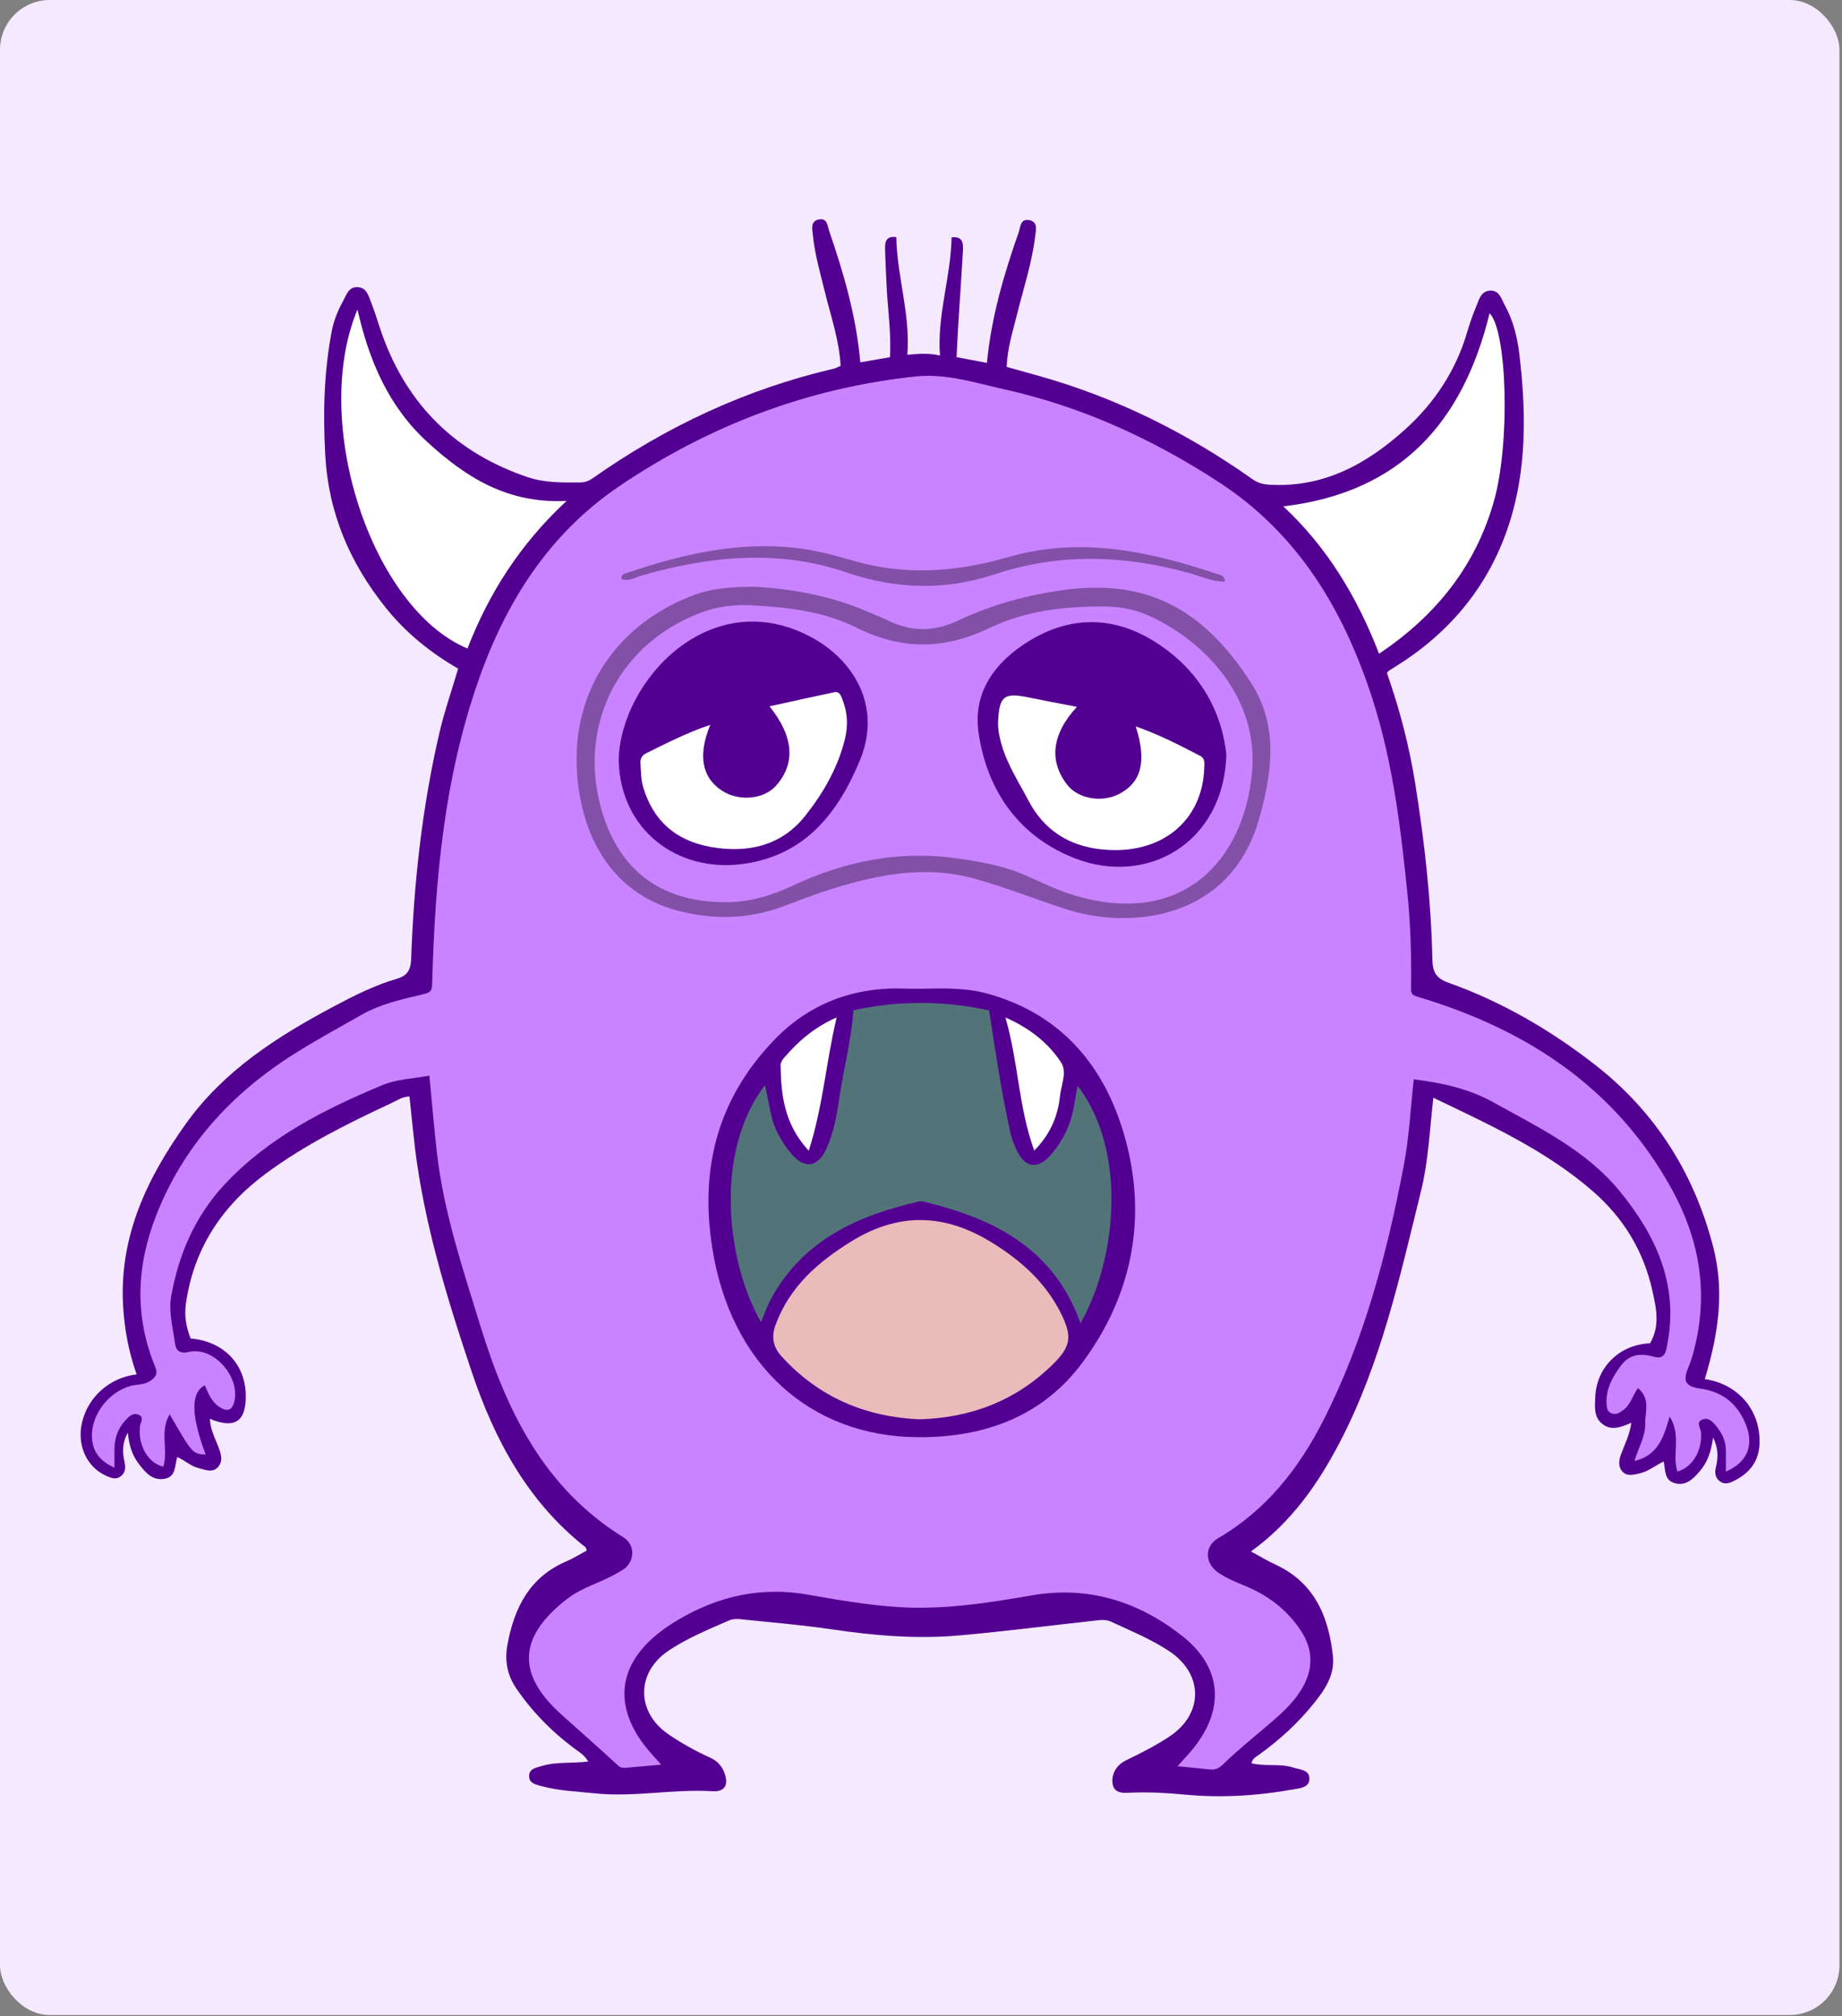 <?xml version="1.0" encoding="utf-8"?>
<svg xmlns="http://www.w3.org/2000/svg" fill="none" height="100%" overflow="visible" preserveAspectRatio="none" style="display: block;" viewBox="0 0 222 243" width="100%">
<rect x="0" y="0" width="222" height="243" fill="#808080" stroke="none"/>
<g id="Frame 6">
<rect fill="#F5E9FF" height="242.84" rx="6.003" width="221.694"/>
<g id="Group">
<path d="M150.766 186.974C151.956 187.615 152.816 188.138 153.723 188.558C158.427 190.735 160.128 194.804 160.643 199.58C160.881 201.788 159.747 203.529 158.433 205.174C156.503 207.589 154.256 209.655 151.753 211.458C151.414 211.703 150.963 211.884 150.829 212.495C152.501 212.926 154.264 212.488 155.904 213.029C156.673 213.283 157.768 213.254 157.807 214.308C157.849 215.417 156.72 215.497 155.959 215.634C151.606 216.415 147.213 216.697 142.806 216.276C140.747 216.079 138.696 215.963 136.632 216.028C135.636 216.06 134.34 216.285 134.107 215.043C133.89 213.887 134.505 212.734 135.691 212.157C137.496 211.279 139.286 210.381 140.96 209.266C145.08 206.525 145.056 201.725 140.902 198.98C138.708 197.53 136.284 196.539 133.911 195.44C133.314 195.163 132.711 195.225 132.106 195.29C126.621 195.893 121.146 196.599 115.651 197.091C110.522 197.552 105.414 197.122 100.318 196.369C96.627 195.823 92.9 195.518 89.185 195.133C88.757 195.089 88.264 195.111 87.88 195.28C85.384 196.375 82.85 197.401 80.572 198.93C76.641 201.568 76.657 206.368 80.596 209.033C82.168 210.096 83.819 211.026 85.549 211.803C86.419 212.194 87.005 212.799 87.322 213.69C87.826 215.11 87.366 215.961 85.869 215.869C81.124 215.578 76.409 216.618 71.669 216.12C69.513 215.892 67.334 215.826 65.225 215.243C64.575 215.063 63.81 214.923 63.771 214.099C63.726 213.129 64.633 213.037 65.288 212.832C67.046 212.285 68.909 212.547 70.898 212.285C70.407 211.45 69.716 211.088 69.126 210.646C66.427 208.623 64.102 206.246 62.206 203.45C61.114 201.84 60.806 200.093 61.159 198.194C61.98 193.759 63.822 190.066 68.246 188.173C69.102 187.807 69.897 187.3 70.709 186.867C70.648 186.676 70.648 186.532 70.579 186.478C63.587 180.986 59.58 173.459 56.844 165.302C54.085 157.074 51.502 148.751 50.249 140.112C49.867 137.476 49.647 134.816 49.35 132.14C48.494 132.158 47.842 132.627 47.153 132.948C41.893 135.401 36.694 137.983 32.016 141.451C26.735 145.366 23.344 150.482 22.405 157.11C22.192 158.615 22.441 159.967 22.977 161.311C26.926 161.633 29.568 164.364 29.622 168.145C29.667 171.315 28.299 172.241 25.296 170.989C25.343 172.213 25.879 173.25 26.298 174.316C26.635 175.17 26.939 176.092 26.251 176.825C25.588 177.53 24.716 177.124 23.897 176.916C22.956 176.677 22.273 175.981 21.364 175.597C21.028 176.626 21.264 178.001 19.787 178.224C18.354 178.441 17.53 177.455 16.771 176.477C15.937 175.405 15.533 174.143 15.414 172.656C14.706 173.868 14.755 175.025 15.004 176.17C15.147 176.827 15.143 177.403 14.623 177.856C14.015 178.386 13.38 178.123 12.753 177.838C10.406 176.766 9.23 174.096 9.903 171.355C10.652 168.305 13.247 166.005 16.47 165.634C15.495 162.903 14.98 160.103 14.829 157.226C14.395 148.917 17.757 141.92 22.415 135.409C26.986 129.02 33.416 124.915 40.209 121.298C42.67 119.988 45.16 118.734 47.846 117.951C49.104 117.584 49.508 116.878 49.553 115.554C49.874 106.404 50.874 97.325 52.939 88.393C53.539 85.8 54.424 83.273 55.218 80.581C51.917 78.679 48.945 76.303 46.502 73.256C42.158 67.836 39.569 61.81 39.196 54.781C38.927 49.741 39.036 44.768 40.002 39.817C40.25 38.549 40.752 37.369 41.369 36.243C41.759 35.534 42.014 34.581 43.054 34.603C44.184 34.626 44.416 35.644 44.729 36.443C45.236 37.735 45.613 39.079 46.084 40.387C49.157 48.915 55.032 54.604 63.588 57.502C65.608 58.186 67.76 58.162 69.886 58.145C70.471 58.141 70.945 57.981 71.428 57.641C80.273 51.414 89.9 46.898 100.46 44.439C100.721 44.379 100.963 44.238 101.313 44.094C101.141 40.986 100.126 38.083 99.4 35.124C98.842 32.853 98.186 30.599 97.96 28.264C97.895 27.602 97.655 26.672 98.659 26.456C99.727 26.226 99.726 27.225 99.941 27.854C101.694 32.967 103.203 38.142 103.684 43.67C104.899 43.458 106.03 43.261 107.258 43.047C107.436 40.03 106.957 37.111 106.841 34.179C106.785 32.733 106.693 31.286 106.669 29.839C106.656 29.036 106.914 28.405 108.024 28.581C108.103 33.328 109.745 37.878 109.352 42.752C110.696 42.642 111.897 42.521 113.286 42.846C112.921 37.956 114.597 33.421 114.687 28.605C115.974 28.439 116.106 29.257 116.059 30.113C115.904 32.95 115.698 35.782 115.522 38.618C115.433 40.053 115.367 41.49 115.284 43.045C116.549 43.282 117.682 43.493 118.947 43.73C119.47 38.263 120.977 33.096 122.771 28.005C122.991 27.382 122.957 26.358 124.001 26.522C125.138 26.7 124.848 27.726 124.765 28.426C124.384 31.646 123.362 34.725 122.58 37.858C122.069 39.902 121.422 41.922 121.317 44.215C122.577 44.567 123.791 44.907 125.004 45.245C134.392 47.857 142.988 52.121 150.926 57.734C151.555 58.178 152.159 58.363 152.915 58.41C159.46 58.816 164.685 55.96 169.34 51.76C172.886 48.558 175.445 44.694 176.809 40.075C177.124 39.008 177.491 37.954 177.917 36.929C178.248 36.132 178.464 35.104 179.556 35.027C180.692 34.947 180.933 35.993 181.347 36.748C182.381 38.632 182.88 40.678 183.128 42.797C183.867 49.096 184.004 55.428 182.348 61.565C180.321 69.078 175.951 75.104 169.457 79.505C168.765 79.974 168.051 80.409 167.349 80.863C167.306 80.891 167.281 80.947 167.154 81.108C168.684 85.435 169.853 89.943 170.587 94.567C171.698 101.566 172.484 108.595 172.634 115.68C172.665 117.198 173.128 117.92 174.565 118.432C181.026 120.731 186.897 124.155 192.283 128.359C199.516 134.006 204.183 141.408 206.474 150.265C207.74 155.162 207.318 160.093 205.463 166.199C209.538 166.802 212.242 170.018 212.056 174.059C211.959 176.169 210.809 177.56 208.982 178.47C208.414 178.753 207.816 178.944 207.254 178.503C206.715 178.079 206.636 177.506 206.799 176.843C207.082 175.69 207.109 174.538 206.461 173.236C206.255 174.887 205.788 176.26 204.793 177.384C204 178.279 203.126 179.141 201.785 178.724C200.572 178.347 200.727 177.167 200.506 176.132C199.491 176.612 198.629 177.355 197.532 177.588C196.817 177.739 196.043 177.953 195.499 177.303C194.987 176.69 195.127 175.896 195.38 175.224C195.825 174.038 196.416 172.904 196.604 171.474C195.409 171.954 194.265 172.485 193.153 171.633C192.058 170.796 192.219 169.56 192.261 168.398C192.389 164.785 195.165 162.043 198.862 161.885C200.106 159.796 199.61 157.604 199.123 155.443C198.059 150.721 195.635 146.76 192.013 143.6C186.364 138.671 179.618 135.588 172.748 132.292C172.305 136.201 172.15 139.932 171.262 143.535C168.718 153.86 166.447 164.28 161.469 173.822C158.842 178.853 155.65 183.441 150.766 186.974Z" fill="#530092" id="Vector"/>
<path d="M51.75 129.627C52.06 132.831 52.311 135.874 52.656 138.907C53.475 146.1 55.787 152.932 57.899 159.797C61.038 170.002 65.55 179.327 75.105 185.249C76.657 186.21 76.518 188.293 74.994 189.229C74.098 189.78 73.142 190.248 72.174 190.665C70.841 191.239 69.498 191.802 68.349 192.692C62.784 197.001 62.065 201.384 67.302 206.295C67.424 206.41 67.547 206.524 67.671 206.635C69.953 208.678 72.247 210.707 74.501 212.779C74.802 213.055 75.06 213.075 75.388 213.047C76.75 212.927 78.111 212.804 79.678 212.663C78.881 211.741 78.191 211.032 77.6 210.248C74.016 205.496 74.553 200.792 79.127 197.013C79.982 196.306 80.92 195.682 81.879 195.124C86.711 192.31 91.804 191.19 97.433 192.187C101.923 192.982 106.45 193.771 111.041 193.754C115.514 193.737 119.941 193.028 124.324 192.271C131.189 191.086 137.146 192.98 142.454 197.133C147.229 200.87 147.664 205.828 143.901 210.606C143.331 211.33 142.683 211.991 141.922 212.851C143.346 212.996 144.544 213.107 145.739 213.243C146.429 213.321 146.877 213.145 147.439 212.597C149.151 210.926 151.028 209.423 152.852 207.866C154.297 206.632 155.723 205.385 156.754 203.757C158.311 201.295 158.357 198.854 156.707 196.406C155.269 194.269 153.37 192.696 151.06 191.575C149.661 190.897 148.161 190.431 146.857 189.548C145.2 188.424 145.094 186.376 146.831 185.362C152.589 182 156.524 177 159.477 171.204C164.428 161.486 167.176 151.033 169.198 140.386C169.838 137.016 170 133.555 170.389 130.072C173.789 130.499 177.01 131.193 179.994 132.853C185.453 135.889 191.168 138.612 195.219 143.563C199.543 148.847 202.308 154.746 200.97 161.862C200.812 162.708 200.73 163.877 199.427 163.524C197.767 163.077 196.414 163.12 195.296 164.661C194.32 166.006 193.551 167.373 193.623 169.088C193.644 169.601 193.678 170.129 194.252 170.336C194.781 170.528 195.208 170.254 195.629 169.946C196.504 169.307 196.747 168.222 197.406 167.283C198.958 168.565 198.246 170.166 198.283 171.558C198.325 173.094 197.467 174.467 196.984 176.072C199.782 175.409 200.518 173.241 201.23 170.704C202.679 173.062 201.48 175.333 202.168 177.341C204.003 176.826 205.16 174.814 205.01 172.624C204.974 172.098 204.314 171.349 205.242 171.051C205.979 170.814 206.484 171.421 206.904 171.942C207.544 172.737 207.978 173.637 208.003 174.68C208.023 175.547 208.002 176.415 208 177.349C210.485 176.312 211.391 174.293 210.483 171.862C209.533 169.321 207.749 167.754 204.975 167.354C203.043 167.076 202.782 166.443 203.524 164.692C203.89 163.827 204.125 162.898 204.338 161.979C205.877 155.357 204.697 149.119 201.455 143.253C194.728 131.085 184.03 124.086 171.029 120.178C170.387 119.985 170.053 119.909 170.063 119.184C170.118 115.337 170.014 111.489 169.623 107.665C168.818 99.788 167.878 91.936 165.444 84.34C162.012 73.632 156.514 64.368 146.896 58.105C138.95 52.931 130.409 49.008 121.097 46.931C117.566 46.144 114.005 44.985 110.393 45.366C97.396 46.736 85.477 51.27 74.675 58.567C66.219 64.278 61.001 72.473 57.67 81.983C53.522 93.816 52.417 106.111 52.088 118.522C52.063 119.475 51.863 119.616 50.955 119.831C48.428 120.432 45.875 120.985 43.557 122.307C40.845 123.854 38.1 125.337 35.459 127.008C27.898 131.796 22.102 138.086 18.81 146.51C16.443 152.569 16.196 158.653 18.712 164.736C19.043 165.536 18.78 165.955 18.14 166.398C17.4 166.909 16.534 166.81 15.739 167.026C13.088 167.749 10.948 170.524 11.082 173.245C11.166 174.953 12.053 176.099 13.788 176.868C13.791 176.08 13.808 175.486 13.792 174.892C13.755 173.498 14.139 172.249 15.08 171.205C15.493 170.746 15.98 170.236 16.649 170.473C17.465 170.762 16.916 171.415 16.865 171.908C16.626 174.184 17.811 176.291 19.676 176.763C20.325 174.757 19.2 172.492 20.451 170.446C23.208 175.212 23.208 175.212 24.791 175.289C23.017 170.594 22.964 167.831 24.681 166.948C25.096 167.915 25.488 168.912 26.407 169.534C27.182 170.06 27.891 170.143 28.205 169.046C29.069 166.014 25.751 162.223 22.777 162.927C21.714 163.179 21.21 162.803 21.096 161.929C20.846 160.013 20.285 158.107 20.641 156.146C21.556 151.103 23.54 146.532 27.047 142.765C32.335 137.089 39.114 133.67 46.143 130.75C47.838 130.045 49.808 129.996 51.75 129.627Z" fill="#C983FF" id="Vector_2"/>
<path d="M43.083 37.301C37.413 50.873 44.767 73.303 56.34 78.154C58.921 71.512 62.657 65.593 68.286 60.366C61.126 60.73 56.111 57.487 51.511 53.278C46.804 48.974 44.466 43.418 43.083 37.301Z" fill="white" id="Vector_3"/>
<path d="M166.206 78.781C173.133 74.15 177.879 68.128 180.067 60.336C182.015 53.404 181.655 39.911 179.527 37.748C176.328 50.867 168.821 59.357 154.666 61.025C159.914 65.914 163.552 71.904 166.206 78.781Z" fill="white" id="Vector_4"/>
<path d="M111.079 119.155C113.754 119.102 116.434 119.03 119.045 119.756C128.19 122.301 133.384 128.828 135.699 137.522C138.242 147.072 136.361 156.221 130.496 164.156C125.666 170.693 118.675 173.261 110.602 173.203C97.662 173.11 88.023 164.521 85.824 150.275C84.35 140.727 86.514 132.501 93.148 125.494C97.509 120.888 102.939 118.89 109.241 119.145C109.852 119.171 110.466 119.153 111.079 119.155Z" fill="#530092" id="Vector_5"/>
<path d="M102.855 121.747C102.587 125.519 101.627 128.963 101.129 132.482C100.84 134.526 100.462 136.557 99.593 138.445C98.555 140.699 96.937 140.913 95.372 139.04C94.218 137.656 93.323 136.126 92.937 134.342C92.685 133.181 92.46 132.013 92.204 130.761C86.063 138.757 87.502 151.953 91.713 159.342C92.137 158.359 92.49 157.294 93.028 156.332C96.916 149.382 103.444 146.461 110.779 144.797C110.932 144.761 111.107 144.768 111.261 144.804C119.813 146.822 127.064 150.516 130.22 159.475C134.551 151.882 135.931 138.773 129.878 130.861C129.733 131.64 129.582 132.321 129.481 133.008C129.129 135.388 128.152 137.475 126.561 139.269C125.101 140.917 123.629 140.754 122.616 138.793C122.236 138.06 121.944 137.255 121.761 136.45C120.685 131.676 120 126.836 119.206 121.77C113.833 120.59 108.329 120.561 102.855 121.747Z" fill="#527479" id="Vector_6"/>
<path d="M110.814 171.051C117.098 170.86 122.465 168.773 126.882 164.431C129.104 162.246 129.251 161.037 127.836 158.218C125.974 154.511 123.027 151.897 119.532 149.74C113.877 146.25 108.344 146.062 102.609 149.601C98.56 152.099 95.174 155.071 93.479 159.65C92.95 161.079 93.135 162.299 94.208 163.477C98.7 168.414 104.324 170.752 110.814 171.051Z" fill="#EABBBB" id="Vector_7"/>
<path d="M97.469 138.681C99.205 133.285 99.543 128.018 100.836 122.613C98.033 123.845 96.165 125.555 94.483 127.495C94.277 127.731 94.072 128.079 94.076 128.371C94.135 131.965 94.506 135.471 97.469 138.681Z" fill="white" id="Vector_8"/>
<path d="M124.648 138.659C126.611 136.666 127.49 134.503 127.748 132.101C127.895 130.74 128.646 129.198 127.866 128.018C126.341 125.709 124.211 123.974 121.176 122.621C122.758 128.088 122.739 133.42 124.648 138.659Z" fill="white" id="Vector_9"/>
<path d="M91.181 70.723C95.356 70.974 100.174 71.774 104.731 73.787C105.497 74.125 106.285 74.412 107.034 74.783C109.825 76.162 112.589 76.146 115.406 74.815C119.468 72.894 123.738 71.712 128.203 71.102C137.803 69.792 144.822 72.995 150.792 82.319C154.12 87.516 153.315 93.125 151.757 98.654C148.307 110.9 136.179 112.102 128.345 109.53C124.749 108.351 121.242 106.951 117.576 105.926C111.372 104.19 105.549 105.451 99.71 107.301C97.852 107.89 96.044 108.636 94.212 109.301C90.206 110.755 86.112 110.842 82.025 109.837C75.212 108.163 70.917 102.953 69.76 95.172C68.206 84.713 73.338 75.806 83.204 71.872C85.518 70.948 87.95 70.681 91.181 70.723ZM90.171 72.927C88.308 72.881 86.487 73.113 84.738 73.742C74.793 77.314 69.653 87.129 72.404 97.266C74.457 104.827 79.607 108.732 87.443 108.733C90.303 108.734 92.964 107.945 95.496 106.754C101.778 103.798 108.272 102.475 115.237 103.435C118.191 103.841 121.055 104.35 123.786 105.571C125.668 106.413 127.545 107.32 129.51 107.909C142.409 111.774 149.849 103.83 150.884 93.208C151.837 83.404 144.187 76.656 138.242 74.106C136.637 73.417 134.938 73.106 133.191 73.092C128.399 73.05 123.619 73.594 119.316 75.66C113.809 78.305 108.671 78.365 103.189 75.622C99.166 73.612 94.649 73.154 90.171 72.927Z" fill="#8251A7" id="Vector_10"/>
<path d="M147.644 70.094C146.068 70.104 144.702 69.441 143.294 69.053C135.45 66.887 127.672 66.624 119.834 69.228C113.958 71.18 107.979 71.023 102.127 69.017C93.819 66.17 85.605 67.002 77.384 69.346C76.579 69.575 75.79 70.113 74.894 69.784C74.81 69.223 75.226 69.161 75.504 69.066C82.071 66.833 88.761 65.255 95.754 66.012C98.168 66.273 100.563 66.91 102.904 67.592C109.195 69.425 115.385 68.911 121.574 67.126C130.268 64.619 138.618 66.456 146.877 69.233C147.15 69.326 147.56 69.372 147.644 70.094Z" fill="#8251A7" id="Vector_11"/>
<path d="M147.799 90.911C147.522 101.582 138.244 106.852 129.498 103.421C122.854 100.813 119 95.396 117.947 88.381C117.202 83.416 119.932 79.776 123.977 77.281C128.839 74.281 133.956 74.18 138.879 77.154C144.354 80.461 147.216 85.484 147.799 90.911Z" fill="#530092" id="Vector_12"/>
<path d="M129.792 85.186C127.648 84.771 125.758 84.419 123.873 84.033C121.021 83.449 120.444 83.903 120.291 86.892C120.244 87.795 120.419 88.66 120.651 89.527C121.324 92.037 122.741 94.172 123.926 96.441C125.817 100.064 128.844 101.936 132.674 102.353C140.048 103.155 144.948 98.84 145.134 92.554C145.15 92.016 145.285 91.427 144.638 91.09C142.145 89.793 139.647 88.508 136.882 87.543C138.226 91.721 137.574 94.271 134.901 95.673C132.81 96.771 129.966 96.282 128.642 94.6C126.407 91.76 126.722 88.502 129.792 85.186Z" fill="white" id="Vector_13"/>
<path d="M74.568 91.58C74.773 82.062 85.612 70.265 97.769 76.789C102.99 79.59 106.284 85.21 103.644 91.611C101.014 97.981 97.046 103.042 89.684 104.099C81.557 105.266 74.704 99.917 74.568 91.58Z" fill="#530092" id="Vector_14"/>
<path d="M85.6 87.354C82.774 88.308 80.362 89.556 77.925 90.754C77.42 91.001 77.154 91.356 77.189 91.932C77.247 92.93 77.233 93.925 77.529 94.907C78.766 99.008 81.525 101.344 85.705 102.077C90.142 102.854 94.182 101.913 97.015 98.357C99.179 95.642 100.973 92.563 101.829 89.075C102.229 87.445 102.147 85.871 101.54 84.322C101.363 83.873 101.206 83.281 100.534 83.424C97.961 83.967 95.396 84.542 92.742 85.124C95.677 88.778 95.902 92.001 93.528 94.689C92.082 96.327 89.099 96.618 87.064 95.319C84.613 93.752 84.067 91.077 85.6 87.354Z" fill="white" id="Vector_15"/>
</g>
</g>
</svg>